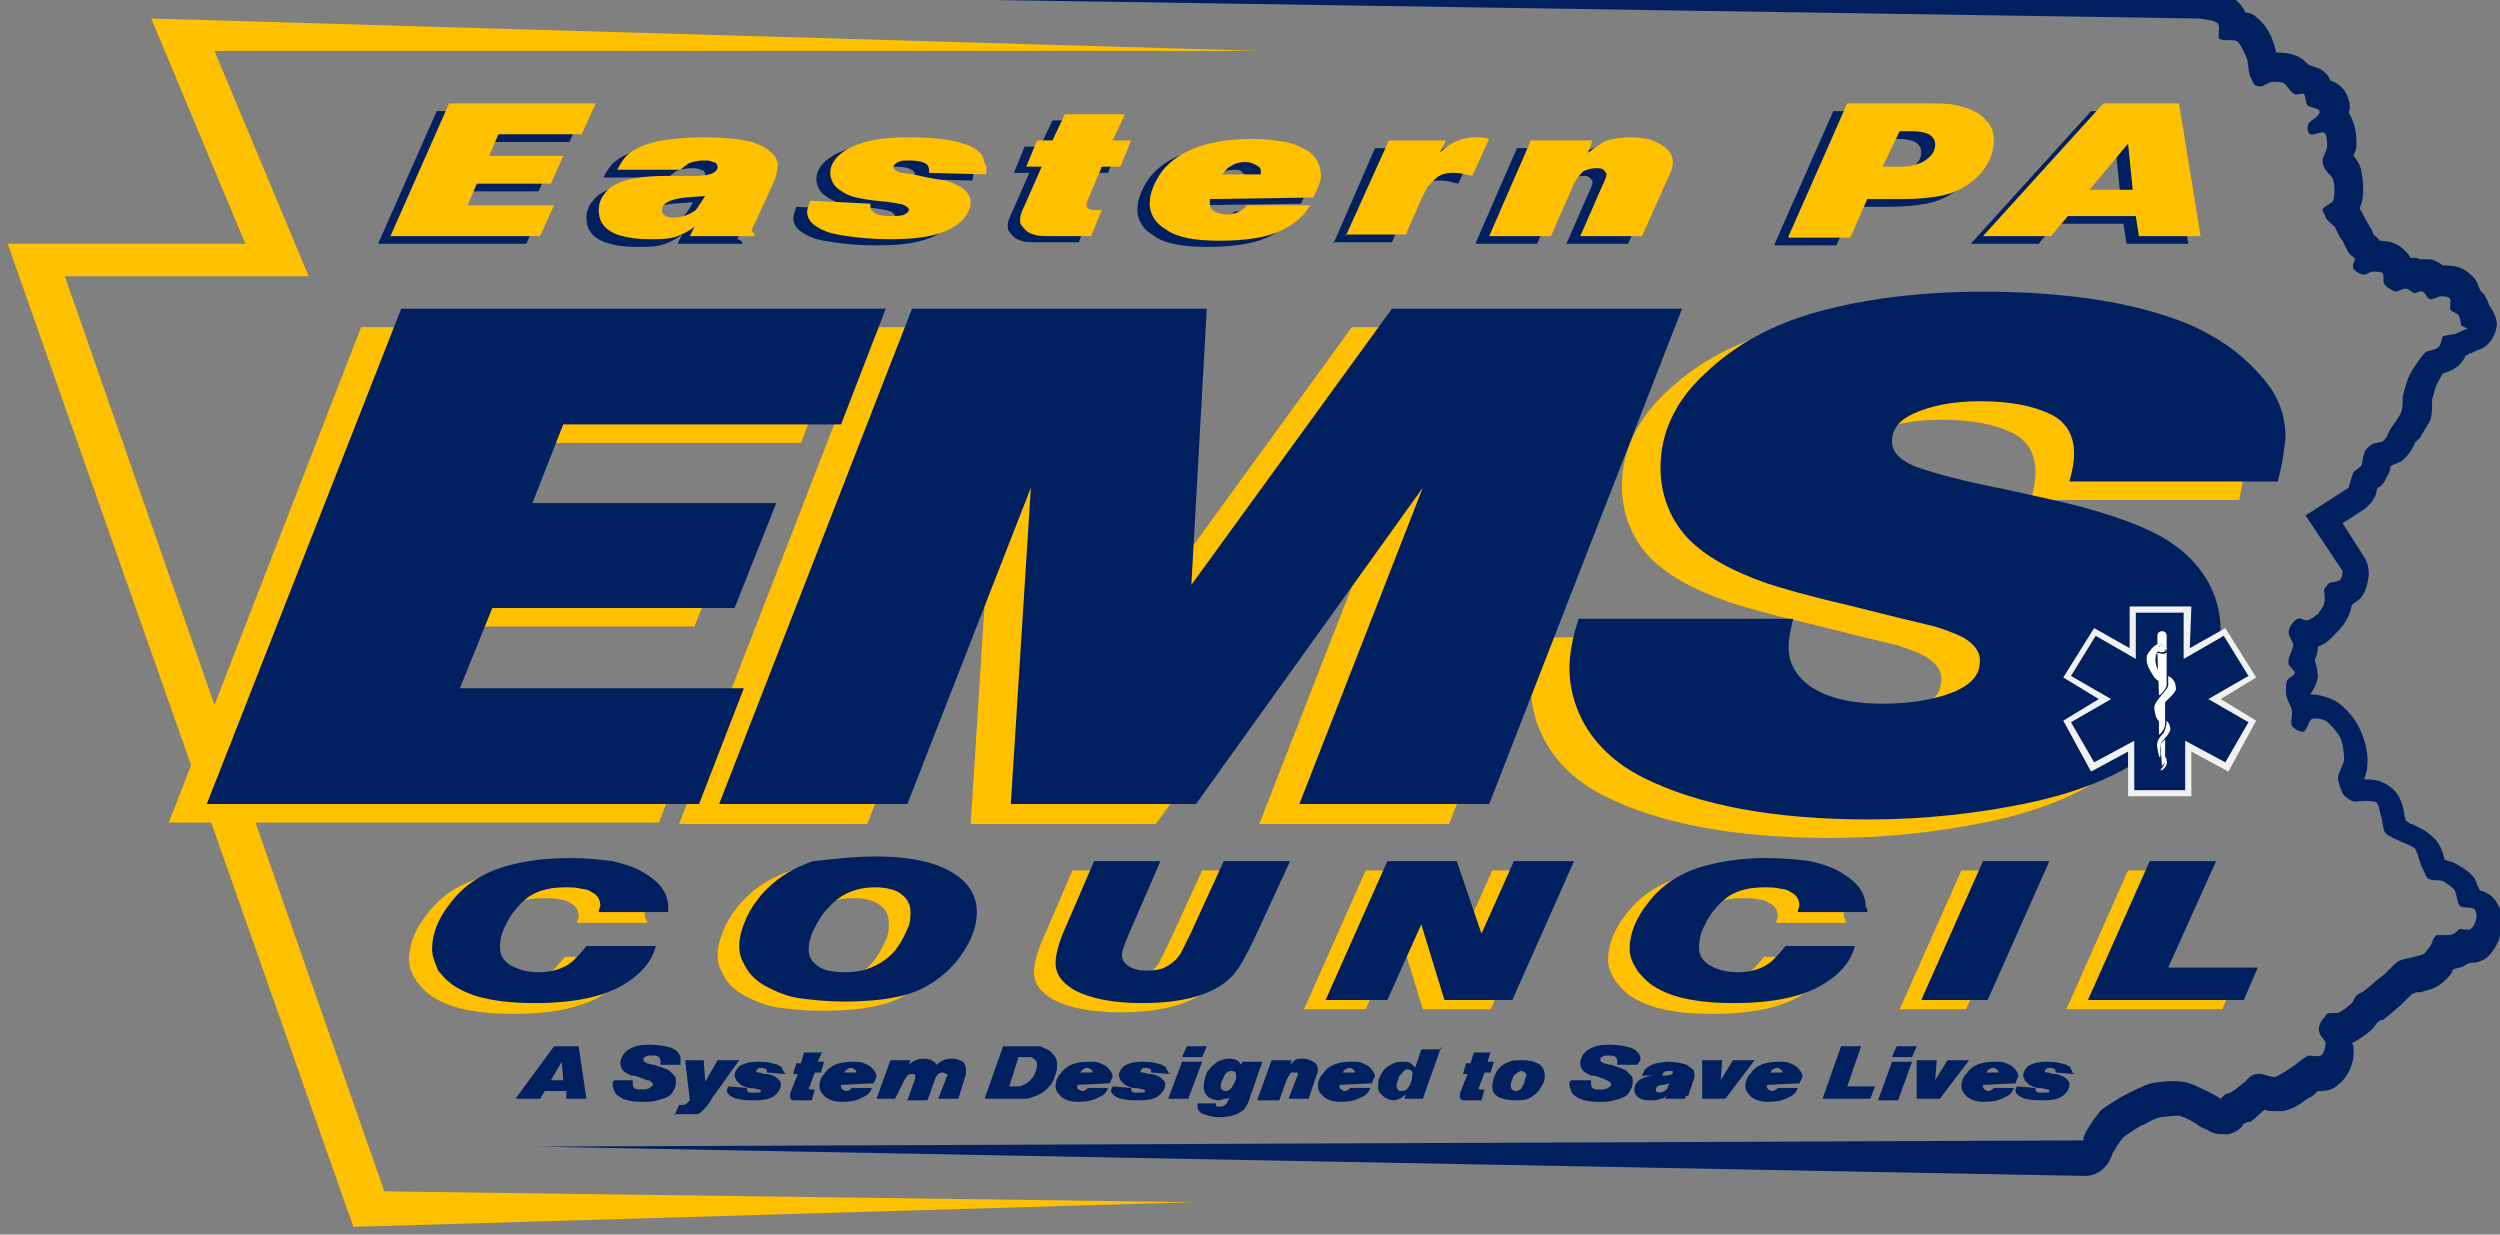 <?xml version="1.0" encoding="utf-8"?>
<!-- Generator: Adobe Illustrator 22.0.1, SVG Export Plug-In . SVG Version: 6.00 Build 0)  -->
<svg version="1.1" id="Layer_1" xmlns="http://www.w3.org/2000/svg" xmlns:xlink="http://www.w3.org/1999/xlink" x="0px" y="0px"
	 viewBox="0 0 162 80" style="enable-background:new 0 0 162 80;" xml:space="preserve">
<rect x="0" y="0" width="162" height="80" fill="#808080" stroke="none"/>
<style type="text/css">
	.st0{fill:#FFC000;}
	.st1{fill:#002060;}
	.st2{fill-rule:evenodd;clip-rule:evenodd;fill:#F1F1F2;}
	.st3{fill-rule:evenodd;clip-rule:evenodd;fill:#002060;}
	.st4{fill-rule:evenodd;clip-rule:evenodd;fill:#FFFFFF;}
</style>
<polygon class="st0" points="22.9,79.5 0.5,15.8 15.9,15.8 9.8,1.2 81.6,3.3 13.9,3.3 20,17.9 4.2,17.9 24.9,77.2 77.3,77.9 "/>
<path class="st1" d="M38.4-0.4l104.1,1.6c0,0,1,0.1,1.2,0.3c0.2,0.2,0,0.8,0.1,1c0.2,0.2,1,0,1.2,0.2c0.2,0.2,0.5,0.8,0.6,1.1
	c0.1,0.3,0.1,0.9,0.2,1.1c0.1,0.2,0.2,0.5,0.3,0.6c0.1,0.1,0.3,0.1,0.4,0.1c0.2,0,0.5-0.3,0.8-0.3c0.2,0,0.6,0,0.7,0.1
	c0.2,0.1,0.4,0.6,0.7,0.7c0.1,0.1,0.5-0.1,0.6,0c0.1,0.1,0.1,0.5,0.2,0.7c0.2,0.2,0.8,0.2,0.8,0.4c0.1,0.3-0.6,0.6-0.7,0.8
	c-0.1,0.2-0.1,0.6,0.1,0.7c0.2,0.1,0.7-0.2,0.9-0.1c0.2,0.1,0.2,0.7,0.2,0.9c0,0.2-0.3,0.7-0.3,0.9c0,0.2,0.1,0.5,0.2,0.6
	c0.1,0.2,0.5,0.5,0.5,0.7c0.1,0.3,0.1,1,0,1.3c-0.1,0.2-0.7,0.4-0.7,0.6c0,0.1,0.2,0.4,0.2,0.5c0.1,0.2,0.5,0.5,0.6,0.6
	c0.1,0.2,0.3,0.7,0.5,0.9c0.1,0.2,0.3,0.7,0.5,0.9c0.1,0.1,0.3,0.2,0.3,0.3c0,0.1-0.2,0.4-0.1,0.6c0.1,0.2,0.5,0.4,0.7,0.4
	c0.1,0,0.4-0.2,0.6-0.2c0.1,0,0.5,0,0.6,0.1c0.1,0.1,0,0.6,0.1,0.7c0.1,0.2,0.5,0.4,0.7,0.5c0.2,0,0.5-0.2,0.7-0.2
	c0.1,0,0.4,0.2,0.5,0.3c0.2,0,0.5-0.2,0.6-0.1c0.2,0.1,0.3,0.5,0.5,0.5c0.1,0,0.4-0.1,0.6-0.2c0.1,0,0.5,0,0.6,0.1
	c0.2,0.1,0,0.6,0.1,0.8c0.1,0.1,0.4,0.2,0.5,0.3c0.1,0.1,0.2,0.7,0.2,0.7l0.4,0.2c-0.3,0.1-0.5,0.2-0.7,0.3
	c-0.2,0.1-0.7,0.1-0.9,0.2c-0.1,0.1-0.1,0.6-0.3,0.7c-0.2,0.2-0.6,0.2-0.8,0.3c-0.3,0.3-0.8,1-1,1.4c-0.2,0.3-0.4,1.1-0.5,1.5
	c0,0.2,0,0.8-0.1,1c-0.1,0.3-0.5,0.8-0.7,1.1c-0.1,0.2-0.3,0.7-0.5,0.8c-0.2,0.1-0.6,0.1-0.7,0.2c-0.2,0.1-0.5,0.4-0.5,0.6
	c-0.1,0.2-0.1,0.6-0.2,0.8c-0.1,0.1-0.4,0.3-0.5,0.4c-0.1,0.2-0.3,1-0.3,1l-2.8,1.8l2.4,3.6c0,0,0,0.5-0.2,0.6
	c-0.1,0.1-0.5,0.1-0.7,0.2c-0.1,0.1-0.2,0.3-0.3,0.4c0,0.2,0.1,0.7,0,0.9c0,0.2-0.3,0.5-0.4,0.7c-0.2,0.1-0.5,0.4-0.7,0.4
	c-0.2,0-0.5-0.2-0.6-0.1c-0.3,0.1-0.6,0.6-0.6,0.9c0,0.2,0.3,0.6,0.3,0.8c0,0.3-0.4,0.9-0.3,1.2c0,0.2,0.4,0.4,0.4,0.6
	c0,0.2-0.4,0.3-0.5,0.5c-0.1,0.3-0.1,0.9,0,1.1c0,0.2,0.3,0.6,0.3,0.8c0.1,0.2-0.1,0.8,0,1c0.1,0.2,0.6,0.5,0.8,0.4
	c0.2-0.1,0.3-0.7,0.5-0.8c0.2-0.1,0.7,0,0.9,0.1c0.3,0.2,0.7,0.7,0.9,1c0.2,0.3,0.3,1.1,0.3,1.5c0,0.3-0.4,0.9-0.4,1.2
	c0,0.3,0.2,0.8,0.3,1c0.1,0.2,0.4,0.4,0.6,0.5c0.2,0.1,0.6,0,0.8,0c0.2,0,0.6,0,0.8,0.1c0.2,0.2,0.2,0.7,0.3,0.9
	c0.1,0.3,0.1,0.9,0.3,1.1c0.2,0.2,0.7,0.4,0.9,0.5c0.2,0.1,0.8,0.3,1,0.5c0.2,0.3,0.3,1,0.5,1.3c0.1,0.2,0.2,0.5,0.3,0.6
	c0.2,0.2,0.8,0.1,1,0.2c0.2,0.1,0.6,0.4,0.7,0.5c0.2,0.2,0.2,0.9,0.4,1.1c0.2,0.2,0.9,0,1,0.3c0.2,0.3,0,1-0.3,1.2
	c-0.1,0.1-0.6,0-0.7,0c-0.1,0-0.3,0.3-0.4,0.3c-0.1,0.1-0.5,0.1-0.6,0.1c-0.1,0-0.4,0-0.5,0c-0.2,0.1-0.3,0.5-0.4,0.7
	c-0.1,0.1-0.3,0.4-0.4,0.5c-0.2,0.1-0.7,0.2-1,0.3c-0.2,0-0.5,0.1-0.7,0.2c-0.3,0.2-0.8,0.8-1.1,1c-0.3,0.2-0.8,0.7-1.1,0.9
	c-0.1,0.1-0.4,0.2-0.5,0.3c-0.1,0.1-0.2,0.4-0.3,0.5c-0.2,0.2-0.6,0.5-0.8,0.6c-0.2,0.1-0.7,0-0.8,0.1c-0.1,0.1-0.3,0.4-0.4,0.5
	c-0.1,0.2-0.2,0.5-0.1,0.7c0,0.2,0.4,0.5,0.4,0.7c0,0.2-0.1,0.7-0.3,0.8c-0.2,0.1-0.6,0-0.8,0c-0.3,0.1-0.7,0.5-1,0.7
	c-0.3,0.2-0.9,0.6-1.2,0.7c-0.3,0-0.9-0.3-1.2-0.2c-0.2,0-0.6,0.3-0.7,0.5c-0.2,0.1-0.6,0.5-0.8,0.6c-0.1,0.1-0.4,0.2-0.5,0.2
	c-0.1,0.1-0.2,0.2-0.3,0.3c-0.3-0.2-0.7-0.4-0.9-0.5c-0.4-0.2-1.2-0.6-1.6-0.6c-0.5-0.1-1.5,0-2,0.1c-0.4,0.1-1.2,0.5-1.6,0.7
	c-0.4,0.2-1.2,0.7-1.6,1c-0.3,0.3-0.8,1-1,1.4c-0.1,0.2-0.2,0.4-0.2,0.6L34.8,74.3l100.3,1.9c0,0,0,0,0,0l0,0c0.8,0,1.4-0.5,1.7-1.2
	c0.1-0.2,0.1-0.4,0.2-0.4c0.1-0.3,0.5-0.8,0.6-0.9c0.1-0.1,0.7-0.5,1.2-0.8c0,0,0,0,0.1,0c0.3-0.2,0.9-0.5,1.1-0.5
	c0.2,0,0.6-0.1,1-0.1c0.2,0,0.2,0,0.2,0c0.1,0,0.6,0.2,1.1,0.5c0.1,0.1,0.4,0.3,0.7,0.4c0.3,0.2,0.6,0.3,1,0.3c0.1,0,0.2,0,0.4,0
	c0.4-0.1,0.8-0.3,1-0.7c0.1,0,0.2-0.1,0.3-0.1c0,0,0,0,0.1,0c0.2-0.1,0.4-0.3,0.6-0.5c0.1-0.1,0.2-0.1,0.2-0.2c0,0,0.1,0,0.1-0.1
	c0.2,0.1,0.5,0.1,0.8,0.1c0.1,0,0.2,0,0.3,0c0,0,0,0,0.1,0c0.6-0.1,1.1-0.4,1.6-0.8c0.1,0,0.1-0.1,0.2-0.1c0.2-0.1,0.3-0.2,0.5-0.4
	c0,0,0,0,0,0c0,0,0.1,0,0.1,0c0.5,0,0.9-0.1,1.2-0.4c0.8-0.6,1.1-1.7,1-2.3c0,0,0,0,0-0.1c0-0.1,0-0.2-0.1-0.3
	c0.4-0.2,1-0.6,1.3-0.9c0.2-0.2,0.3-0.4,0.4-0.5c0.1,0,0.1-0.1,0.2-0.1c0,0,0,0,0.1,0c0.4-0.3,1.1-0.9,1.2-1
	c0.1-0.1,0.3-0.3,0.4-0.4c0.1-0.1,0.2-0.2,0.3-0.3c0,0,0,0,0,0c0.1,0,0.2-0.1,0.3-0.1c0,0,0.1,0,0.2,0c0.4-0.1,0.9-0.2,1.3-0.5
	c0.3-0.2,0.6-0.5,0.8-0.8l0-0.1c0,0,0.1-0.1,0.1-0.1c0,0,0,0,0,0c0.3-0.1,0.6-0.1,0.8-0.3c0.1,0,0.2-0.1,0.2-0.1
	c0.6,0,1-0.2,1.2-0.4c0,0,0,0,0,0c0.8-0.7,1.3-2.4,0.6-3.5c-0.3-0.5-0.7-0.7-1.1-0.8c-0.1-0.2-0.2-0.4-0.3-0.7c0,0,0,0,0,0
	c-0.3-0.5-1-0.9-1.4-1.1c-0.2-0.1-0.4-0.1-0.6-0.2c0,0,0,0,0,0c-0.1-0.5-0.3-1.1-0.8-1.5c-0.4-0.4-0.9-0.6-1.3-0.8
	c-0.1,0-0.1,0-0.2-0.1c-0.1,0-0.1-0.1-0.2-0.1c0-0.1-0.1-0.3-0.1-0.4c0,0,0-0.1,0-0.1c-0.1-0.4-0.2-1.2-0.9-1.7
	c-0.6-0.5-1.3-0.5-1.6-0.5l-0.1,0c0.1-0.3,0.2-0.6,0.2-0.9c0.1-0.8-0.2-1.8-0.5-2.4c-0.2-0.5-0.9-1.4-1.6-1.8c0,0,0,0,0,0
	c-0.4-0.2-1-0.4-1.5-0.4c0,0-0.1,0-0.1,0c0.2-0.3,0.4-0.6,0.5-1.1l0,0c0-0.4-0.1-0.8-0.2-1.1c0.1-0.3,0.2-0.5,0.2-0.9
	c0.6-0.2,1-0.7,1.1-0.8c0,0,0,0,0.1-0.1c0.2-0.2,0.7-0.7,0.9-1.4c0,0,0,0,0,0c0,0,0,0,0,0c0-0.1,0.1-0.3,0.1-0.4
	c0.1-0.1,0.3-0.2,0.4-0.3c0.3-0.2,0.6-0.7,0.7-1.7c0-0.4-0.1-0.8-0.3-1.1l-1.4-2.2l1.4-0.9c0.4-0.3,0.7-0.7,0.8-1.1
	c0-0.1,0-0.2,0.1-0.3c0.2-0.1,0.4-0.3,0.5-0.6l0,0c0.2-0.3,0.3-0.5,0.3-0.8c0.2-0.1,0.5-0.2,0.7-0.3c0,0,0,0,0,0
	c0.5-0.4,0.7-0.8,0.9-1.2c0,0,0-0.1,0.1-0.1c0,0,0,0,0,0c0-0.1,0.1-0.1,0.2-0.2c0.2-0.4,0.5-0.8,0.7-1.2c0.1-0.4,0.1-0.8,0.1-1.1
	c0-0.1,0-0.1,0-0.2c0.1-0.3,0.2-0.8,0.3-1c0.1-0.2,0.3-0.5,0.4-0.7c0.3-0.1,0.7-0.2,1.1-0.6c0.2-0.2,0.3-0.4,0.4-0.6
	c0.1,0,0.1,0,0.2-0.1l0,0l0.1,0c0.2-0.1,0.4-0.2,0.7-0.3c0.6-0.3,0.9-0.9,1-1.5c0-0.5-0.2-0.9-0.5-1.3c-0.1-0.4-0.3-0.6-0.3-0.7
	c-0.1-0.1-0.2-0.2-0.3-0.3c-0.1-0.3-0.2-0.7-0.6-1c-0.4-0.4-0.9-0.6-1.6-0.6c-0.1,0-0.1,0-0.2,0c-0.1-0.1-0.3-0.2-0.5-0.3
	c-0.2-0.1-0.4-0.1-0.6-0.1c-0.1,0-0.3,0-0.4,0c-0.1-0.1-0.3-0.1-0.5-0.1c0,0-0.1,0-0.1,0c-0.1-0.2-0.2-0.3-0.4-0.5
	c-0.5-0.5-1.1-0.6-1.6-0.6c-0.1-0.2-0.3-0.3-0.4-0.4c0-0.1-0.1-0.2-0.1-0.3c-0.1-0.1-0.1-0.2-0.2-0.3c0-0.1-0.1-0.1-0.1-0.2
	c-0.2-0.3-0.3-0.6-0.5-0.9c0,0,0,0,0,0c0.4-0.8,0.2-2,0.1-2.5c-0.1-0.4-0.3-0.7-0.5-0.9c0.1-0.2,0.2-0.5,0.2-0.7c0,0,0,0,0-0.1
	c0-0.9-0.2-1.5-0.5-2c0.1-0.3,0.1-0.5,0-0.8c-0.2-0.8-0.7-1.1-1.2-1.3c-0.1-0.3-0.3-0.5-0.6-0.7c0,0,0,0,0,0
	c-0.2-0.1-0.5-0.2-0.8-0.3c-0.2-0.2-0.3-0.3-0.6-0.5c-0.6-0.3-1.3-0.3-1.5-0.3c0-0.1-0.1-0.3-0.1-0.4c-0.3-1-0.7-1.5-1.2-1.9
	c0,0,0,0,0,0c-0.2-0.2-0.5-0.3-0.7-0.3c-0.1-0.2-0.2-0.4-0.4-0.6c0,0,0,0,0,0c-0.2-0.2-0.7-0.7-2.3-0.9"/>
<g>
	<g>
		<path class="st1" d="M24.5,15.8l3.8-8.6h9.5l-0.9,2h-5.4l-0.6,1.4h4.8l-0.8,1.8h-4.8l-0.6,1.4H35l-0.9,2H24.5z"/>
		<path class="st1" d="M48.1,15.8h-4.2l0.3-0.6c-0.4,0.3-0.8,0.5-1.1,0.6c-0.5,0.2-1.1,0.2-1.8,0.2c-0.8,0-1.5-0.1-2.1-0.3
			c-0.8-0.3-1.2-0.8-1.2-1.6c0-0.5,0.2-0.9,0.6-1.3c0.6-0.6,1.9-0.9,3.7-0.9h1.9c1,0,1.5-0.2,1.5-0.6c0-0.1-0.1-0.3-0.3-0.3
			c-0.2-0.1-0.3-0.1-0.6-0.1c-0.4,0-0.8,0.1-1,0.2c-0.1,0.1-0.3,0.2-0.5,0.4h-4.2c0.2-0.4,0.4-0.7,0.6-0.9c0.5-0.5,1.3-0.8,2.3-1
			c0.7-0.1,1.5-0.2,2.5-0.2c1.6,0,2.8,0.1,3.6,0.4c0.5,0.2,0.8,0.4,1.1,0.7c0.2,0.2,0.3,0.5,0.3,0.7c0,0.3-0.1,0.8-0.4,1.4l-1,2.2
			c-0.2,0.4-0.3,0.6-0.3,0.7C48.1,15.6,48.1,15.7,48.1,15.8z M44.9,13.1l-1.3,0.1c-1,0.1-1.5,0.4-1.5,0.8c0,0.1,0,0.2,0.1,0.3
			c0.1,0.1,0.3,0.2,0.6,0.2c0.6,0,1.1-0.2,1.5-0.5C44.5,13.8,44.7,13.5,44.9,13.1z"/>
		<path class="st1" d="M63,11.7l-3.7-0.1c0-0.1,0-0.1,0-0.2c0-0.4-0.4-0.6-1.3-0.6c-0.3,0-0.5,0-0.7,0.1c-0.2,0.1-0.3,0.2-0.3,0.3
			c0,0.2,0.2,0.3,0.5,0.4c0.2,0,0.8,0.1,1.7,0.3c0.6,0.1,1,0.2,1.2,0.2c0.6,0.2,1,0.4,1.3,0.7c0.2,0.2,0.3,0.5,0.3,0.7
			c0,0.5-0.3,1-0.8,1.4c-0.9,0.7-2.3,1-4.3,1c-1.3,0-2.4-0.1-3.5-0.3c-0.6-0.1-1.1-0.3-1.5-0.6c-0.3-0.2-0.5-0.5-0.5-0.9
			c0-0.1,0.1-0.4,0.2-0.7l3.9,0.2c0,0.1,0,0.2,0,0.2c0,0.2,0.2,0.4,0.5,0.5c0.3,0.1,0.6,0.1,0.9,0.1c0.3,0,0.6,0,0.8-0.1
			c0.2-0.1,0.3-0.2,0.3-0.3c0-0.1-0.1-0.2-0.3-0.3c-0.2-0.1-0.8-0.2-1.9-0.3c-0.8-0.1-1.4-0.2-1.8-0.4c-0.4-0.2-0.7-0.4-0.9-0.7
			c-0.1-0.2-0.2-0.4-0.2-0.7c0-0.5,0.3-1,0.9-1.4c0.9-0.6,2.2-0.9,4-0.9c1.6,0,2.8,0.1,3.7,0.4c0.4,0.1,0.8,0.3,1.1,0.6
			c0.2,0.2,0.3,0.5,0.3,0.7C63.1,11.2,63.1,11.4,63,11.7z"/>
		<path class="st1" d="M72.1,7.8l-0.8,1.7h1.2l-0.7,1.7h-1.2l-0.8,1.9c-0.2,0.4-0.2,0.6-0.2,0.6c0,0.2,0.2,0.3,0.5,0.3
			c0.1,0,0.1,0,0.2,0c0.1,0,0.2,0,0.3,0l-0.7,1.7h-2.5c-0.6,0-1,0-1.2-0.1c-0.4-0.1-0.6-0.3-0.8-0.6c-0.1-0.1-0.1-0.2-0.1-0.4
			c0-0.2,0.1-0.5,0.3-0.9l1.1-2.5h-1l0.7-1.7h1l0.8-1.7H72.1z"/>
		<path class="st1" d="M84.3,13.2l-6.7,0.1c0,0.1,0,0.2,0,0.3c0,0.2,0.1,0.4,0.3,0.5c0.2,0.1,0.5,0.2,0.8,0.2c0.5,0,1-0.2,1.3-0.6
			h4.1c-0.4,0.7-1,1.2-1.8,1.6c-1,0.5-2.4,0.7-4.1,0.7c-1.5,0-2.7-0.2-3.4-0.7c-0.7-0.4-1.1-1-1.1-1.7c0-0.7,0.3-1.4,0.8-2.1
			c1.1-1.4,3.1-2.1,5.9-2.1c0.8,0,1.5,0.1,2.1,0.2c0.6,0.1,1.1,0.4,1.5,0.6c0.5,0.4,0.8,0.9,0.8,1.6C84.7,12.1,84.6,12.6,84.3,13.2z
			 M80.8,11.8c0-0.1,0-0.2,0-0.2c0-0.2-0.1-0.3-0.3-0.4C80.4,11,80.2,11,80,11c-0.4,0-0.7,0.1-1,0.3c-0.2,0.1-0.3,0.3-0.5,0.5H80.8z
			"/>
		<path class="st1" d="M86.4,15.8l2.7-6.2h3.7l-0.4,0.8c0.7-0.7,1.5-1,2.2-1c0.3,0,0.7,0,1,0.1l-1.1,2.4c-0.4-0.1-0.8-0.2-1.2-0.2
			c-0.5,0-0.9,0.1-1.2,0.4c-0.2,0.2-0.4,0.4-0.5,0.5c-0.1,0.2-0.2,0.4-0.4,0.8l-1,2.3H86.4z"/>
		<path class="st1" d="M95.6,15.8l2.7-6.2h4l-0.3,0.8c0.4-0.3,0.7-0.5,1-0.7c0.5-0.2,1.1-0.3,1.8-0.3c0.7,0,1.3,0.1,1.8,0.4
			c0.6,0.3,0.9,0.7,0.9,1.2c0,0.3-0.1,0.6-0.3,1l-1.7,3.8h-4l1.4-3.2c0.2-0.4,0.3-0.7,0.3-0.8c0-0.1-0.1-0.2-0.2-0.3
			c-0.1-0.1-0.3-0.1-0.5-0.1c-0.3,0-0.6,0.1-0.8,0.2c-0.2,0.2-0.4,0.4-0.6,0.8l-1.5,3.4H95.6z"/>
		<path class="st1" d="M115,15.8l3.8-8.6h4.9c1,0,1.6,0,2.1,0.1c0.9,0.2,1.6,0.5,2,1c0.4,0.4,0.5,0.8,0.5,1.3c0,0.8-0.3,1.5-0.9,2.2
			c-0.7,0.7-1.5,1.2-2.6,1.4c-0.6,0.1-1.3,0.2-2.4,0.2h-2.3l-1.1,2.5H115z M121.1,11.3h0.9c0.5,0,0.8,0,1.1-0.1
			c0.5-0.1,0.8-0.3,1.1-0.6c0.2-0.2,0.3-0.5,0.3-0.7c0-0.3-0.1-0.5-0.4-0.7c-0.2-0.1-0.6-0.2-1.1-0.2h-0.8L121.1,11.3z"/>
		<path class="st1" d="M127.7,15.8l7.8-8.6h4.9l1.4,8.6h-4l-0.2-1.3h-4.4l-1.1,1.3H127.7z M137.4,12.7l-0.3-3l-2.5,3H137.4z"/>
	</g>
</g>
<g>
	<g>
		<path class="st0" d="M25.3,15.3l3.8-8.6h9.5l-0.9,2h-5.4l-0.6,1.4h4.8l-0.8,1.8h-4.8l-0.6,1.4h5.6l-0.9,2H25.3z"/>
		<path class="st0" d="M48.9,15.3h-4.2l0.3-0.6c-0.4,0.3-0.8,0.5-1.1,0.6c-0.5,0.2-1.1,0.2-1.8,0.2c-0.8,0-1.5-0.1-2.1-0.3
			c-0.8-0.3-1.2-0.8-1.2-1.6c0-0.5,0.2-0.9,0.6-1.3c0.6-0.6,1.9-0.9,3.7-0.9H45c1,0,1.5-0.2,1.5-0.6c0-0.1-0.1-0.3-0.3-0.3
			c-0.2-0.1-0.3-0.1-0.6-0.1c-0.4,0-0.8,0.1-1,0.2c-0.1,0.1-0.3,0.2-0.5,0.4H40c0.2-0.4,0.4-0.7,0.6-0.9c0.5-0.5,1.3-0.8,2.3-1
			c0.7-0.1,1.5-0.2,2.5-0.2c1.6,0,2.8,0.1,3.6,0.4c0.5,0.2,0.8,0.4,1.1,0.7c0.2,0.2,0.3,0.5,0.3,0.7c0,0.3-0.1,0.8-0.4,1.4l-1,2.2
			c-0.2,0.4-0.3,0.6-0.3,0.7C48.9,15.1,48.9,15.2,48.9,15.3z M45.7,12.7l-1.3,0.1c-1,0.1-1.5,0.4-1.5,0.8c0,0.1,0,0.2,0.1,0.3
			c0.1,0.1,0.3,0.2,0.6,0.2c0.6,0,1.1-0.2,1.5-0.5C45.3,13.3,45.5,13,45.7,12.7z"/>
		<path class="st0" d="M63.9,11.3l-3.7-0.1c0-0.1,0-0.1,0-0.2c0-0.4-0.4-0.6-1.3-0.6c-0.3,0-0.5,0-0.7,0.1c-0.2,0.1-0.3,0.2-0.3,0.3
			c0,0.2,0.2,0.3,0.5,0.4c0.2,0,0.8,0.1,1.7,0.3c0.6,0.1,1,0.2,1.2,0.2c0.6,0.2,1,0.4,1.3,0.7c0.2,0.2,0.3,0.5,0.3,0.7
			c0,0.5-0.3,1-0.8,1.4c-0.9,0.7-2.3,1-4.3,1c-1.3,0-2.4-0.1-3.5-0.3c-0.6-0.1-1.1-0.3-1.5-0.6c-0.3-0.2-0.5-0.5-0.5-0.9
			c0-0.1,0.1-0.4,0.2-0.7l3.9,0.2c0,0.1,0,0.2,0,0.2c0,0.2,0.2,0.4,0.5,0.5c0.3,0.1,0.6,0.1,0.9,0.1c0.3,0,0.6,0,0.8-0.1
			c0.2-0.1,0.3-0.2,0.3-0.3c0-0.1-0.1-0.2-0.3-0.3c-0.2-0.1-0.8-0.2-1.9-0.3c-0.8-0.1-1.4-0.2-1.8-0.4c-0.4-0.2-0.7-0.4-0.9-0.7
			c-0.1-0.2-0.2-0.4-0.2-0.7c0-0.5,0.3-1,0.9-1.4c0.9-0.6,2.2-0.9,4-0.9c1.6,0,2.8,0.1,3.7,0.4c0.4,0.1,0.8,0.3,1.1,0.6
			c0.2,0.2,0.3,0.5,0.3,0.7C64,10.8,63.9,11,63.9,11.3z"/>
		<path class="st0" d="M72.9,7.4l-0.8,1.7h1.2l-0.7,1.7h-1.2l-0.8,1.9c-0.2,0.4-0.2,0.6-0.2,0.6c0,0.2,0.2,0.3,0.5,0.3
			c0.1,0,0.1,0,0.2,0c0.1,0,0.2,0,0.3,0l-0.7,1.7h-2.5c-0.6,0-1,0-1.2-0.1c-0.4-0.1-0.6-0.3-0.8-0.6c-0.1-0.1-0.1-0.2-0.1-0.4
			c0-0.2,0.1-0.5,0.3-0.9l1.1-2.5h-1l0.7-1.7h1L69,7.4H72.9z"/>
		<path class="st0" d="M85.1,12.8l-6.7,0.1c0,0.1,0,0.2,0,0.3c0,0.2,0.1,0.4,0.3,0.5c0.2,0.1,0.5,0.2,0.8,0.2c0.5,0,1-0.2,1.3-0.6
			h4.1c-0.4,0.7-1,1.2-1.8,1.6c-1,0.5-2.4,0.7-4.1,0.7c-1.5,0-2.7-0.2-3.4-0.7c-0.7-0.4-1.1-1-1.1-1.7c0-0.7,0.3-1.4,0.8-2.1
			c1.1-1.4,3.1-2.1,5.9-2.1c0.8,0,1.5,0.1,2.1,0.2c0.6,0.1,1.1,0.4,1.5,0.6c0.5,0.4,0.8,0.9,0.8,1.6C85.6,11.7,85.4,12.2,85.1,12.8z
			 M81.7,11.3c0-0.1,0-0.2,0-0.2c0-0.2-0.1-0.3-0.3-0.4c-0.2-0.1-0.4-0.2-0.7-0.2c-0.4,0-0.7,0.1-1,0.3c-0.2,0.1-0.3,0.3-0.5,0.5
			H81.7z"/>
		<path class="st0" d="M87.2,15.3L90,9.1h3.7l-0.4,0.8c0.7-0.7,1.5-1,2.2-1c0.3,0,0.7,0,1,0.1l-1.1,2.4c-0.4-0.1-0.8-0.2-1.2-0.2
			c-0.5,0-0.9,0.1-1.2,0.4c-0.2,0.2-0.4,0.4-0.5,0.5c-0.1,0.2-0.2,0.4-0.4,0.8l-1,2.3H87.2z"/>
		<path class="st0" d="M96.5,15.3l2.7-6.2h4l-0.3,0.8c0.4-0.3,0.7-0.5,1-0.7c0.5-0.2,1.1-0.3,1.8-0.3c0.7,0,1.3,0.1,1.8,0.4
			c0.6,0.3,0.9,0.7,0.9,1.2c0,0.3-0.1,0.6-0.3,1l-1.7,3.8h-4l1.4-3.2c0.2-0.4,0.3-0.7,0.3-0.8c0-0.1-0.1-0.2-0.2-0.3
			c-0.1-0.1-0.3-0.1-0.5-0.1c-0.3,0-0.6,0.1-0.8,0.2c-0.2,0.2-0.4,0.4-0.6,0.8l-1.5,3.4H96.5z"/>
		<path class="st0" d="M115.9,15.3l3.8-8.6h4.9c1,0,1.6,0,2.1,0.1c0.9,0.2,1.6,0.5,2,1c0.4,0.4,0.5,0.8,0.5,1.3
			c0,0.8-0.3,1.5-0.9,2.2c-0.7,0.7-1.5,1.2-2.6,1.4c-0.6,0.1-1.3,0.2-2.4,0.2h-2.3l-1.1,2.5H115.9z M122,10.8h0.9
			c0.5,0,0.8,0,1.1-0.1c0.5-0.1,0.8-0.3,1.1-0.6c0.2-0.2,0.3-0.5,0.3-0.7c0-0.3-0.1-0.5-0.4-0.7c-0.2-0.1-0.6-0.2-1.1-0.2h-0.8
			L122,10.8z"/>
		<path class="st0" d="M128.5,15.3l7.8-8.6h4.9l1.4,8.6h-4l-0.2-1.3H134l-1.1,1.3H128.5z M138.2,12.3l-0.3-3l-2.5,3H138.2z"/>
	</g>
</g>
<path class="st0" d="M10.9,53.4l12.5-32.2h31.4l-2.9,7.5H33.9l-2,5.1h15.8l-2.7,6.8H29.3l-2.1,5.2h18.4l-2.9,7.5H10.9z"/>
<path class="st0" d="M44,53.4l12.5-32.2h19.1l-1,17.9l13-17.9h18.9L93.9,53.4H81.6l8-20.5L74.9,53.4h-12l1.3-20.5l-8,20.5H44z"/>
<path class="st0" d="M145.1,32.4h-13.5c0.2-0.7,0.3-1.3,0.3-1.8c0-1.2-0.5-2-1.4-2.5c-1.2-0.6-2.7-0.9-4.7-0.9
	c-1.8,0-3.2,0.3-4.3,0.8c-0.9,0.4-1.4,1-1.4,1.8c0,0.8,0.7,1.4,2,1.8c0.9,0.3,2.7,0.8,5.3,1.3l2.7,0.6c3.2,0.7,5.7,1.5,7.5,2.5
	c1.2,0.7,2.1,1.5,2.8,2.6c0.7,1.1,1,2.3,1,3.5c0,2.7-1.2,5-3.6,7.1c-2.1,1.9-5.2,3.3-9.2,4.1c-3,0.6-6.3,1-10,1
	c-6.1,0-11-0.9-14.6-2.7c-1.8-0.9-3.2-2.2-4-3.8c-0.5-1-0.8-2.1-0.8-3.3c0-0.9,0.2-2,0.6-3.2h13.9c-0.2,0.8-0.3,1.4-0.3,1.8
	c0,1,0.4,1.8,1.3,2.5c1.1,0.8,2.7,1.2,4.8,1.2c1.9,0,3.5-0.3,4.7-0.8c1.1-0.5,1.6-1.1,1.6-2c0-0.6-0.4-1.1-1.1-1.5
	c-0.6-0.3-1.2-0.5-1.8-0.7l-2.5-0.6l-3.2-0.8c-2.6-0.6-4.3-1.1-5.2-1.4c-2.3-0.8-4.1-1.8-5.2-3c-1.1-1.2-1.7-2.8-1.7-4.5
	c0-2.3,1-4.4,3-6.2c1.9-1.8,4.3-3.1,7.2-3.9c2.9-0.8,6.5-1.3,10.7-1.3c5.4,0,9.9,0.7,13.3,2.1c2.1,0.9,3.7,2.1,5,3.7
	c0.9,1.1,1.3,2.3,1.3,3.7C145.5,30.5,145.3,31.3,145.1,32.4z"/>
<g>
	<g>
		<path class="st0" d="M41.9,59.8h-4.5c0-0.2,0.1-0.3,0.1-0.4c0-0.3-0.1-0.6-0.4-0.8c-0.2-0.1-0.4-0.3-0.8-0.3
			c-0.3-0.1-0.7-0.1-1.1-0.1c-1.2,0-2.1,0.3-2.8,1c-0.4,0.4-0.8,0.9-1,1.4c-0.3,0.5-0.4,1-0.4,1.5c0,0.5,0.2,0.8,0.6,1.1
			c0.5,0.3,1.1,0.5,1.9,0.5c0.8,0,1.6-0.2,2.2-0.7c0.3-0.3,0.6-0.6,0.9-1h4.5c-0.2,0.8-0.7,1.5-1.5,2.1c-1.4,1.1-3.5,1.6-6.4,1.6
			c-2.1,0-3.7-0.3-4.8-0.9c-0.6-0.3-1-0.7-1.4-1.2c-0.3-0.5-0.5-0.9-0.5-1.4c0-1,0.4-2,1.2-3c0.9-1.2,2.2-2,3.7-2.4
			c1.1-0.3,2.4-0.5,4-0.5c1.1,0,2,0.1,2.8,0.2c0.8,0.2,1.5,0.4,2.1,0.8c1,0.6,1.5,1.3,1.5,2.2C41.9,59.5,41.9,59.6,41.9,59.8z"/>
		<path class="st0" d="M55.3,56.1c2.4,0,4.2,0.4,5.4,1.3c0.8,0.6,1.2,1.4,1.2,2.3c0,1.1-0.5,2.2-1.4,3.3c-1,1.1-2.2,1.9-3.8,2.2
			c-0.9,0.2-2.1,0.3-3.4,0.3c-1.1,0-2-0.1-2.8-0.2c-0.8-0.1-1.5-0.4-2.1-0.7c-0.6-0.3-1.1-0.7-1.4-1.2c-0.3-0.5-0.5-0.9-0.5-1.5
			c0-0.6,0.2-1.2,0.5-1.9c0.3-0.6,0.7-1.2,1.3-1.8c0.8-0.8,1.8-1.4,3-1.8C52.5,56.3,53.8,56.1,55.3,56.1z M55.3,58.2
			c-1.2,0-2.2,0.4-3,1.3c-0.4,0.4-0.7,0.9-1,1.5c-0.2,0.4-0.3,0.9-0.3,1.2c0,0.5,0.2,0.8,0.6,1.1c0.4,0.3,1,0.4,1.8,0.4
			c1.3,0,2.4-0.5,3.2-1.4c0.3-0.4,0.6-0.9,0.8-1.4c0.2-0.4,0.2-0.8,0.2-1.1c0-0.6-0.3-1-0.8-1.3C56.4,58.3,55.9,58.2,55.3,58.2z"/>
		<path class="st0" d="M77.9,56.4h4.3l-2.3,5.2c-0.5,1-0.9,1.8-1.4,2.3c-1.1,1.1-3.1,1.7-5.9,1.7c-1.9,0-3.3-0.3-4.3-0.8
			C67.4,64.3,67,63.7,67,63c0-0.5,0.2-1.3,0.6-2.2l1.9-4.4h4.3l-2,4.6c-0.3,0.7-0.5,1.2-0.5,1.5c0,0.3,0.2,0.6,0.6,0.8
			c0.2,0.1,0.6,0.2,0.9,0.2c0.7,0,1.2-0.1,1.6-0.4c0.3-0.2,0.5-0.4,0.7-0.7c0.2-0.4,0.4-0.8,0.6-1.2L77.9,56.4z"/>
		<path class="st0" d="M84.5,65.4l4-9h4.5l1.6,4.7l2.1-4.7h3.9l-4,9h-4.4l-1.5-4.9l-2.2,4.9H84.5z"/>
		<path class="st0" d="M119.6,59.8h-4.5c0-0.2,0.1-0.3,0.1-0.4c0-0.3-0.1-0.6-0.4-0.8c-0.2-0.1-0.4-0.3-0.8-0.3
			c-0.3-0.1-0.7-0.1-1.1-0.1c-1.2,0-2.1,0.3-2.8,1c-0.4,0.4-0.8,0.9-1,1.4c-0.3,0.5-0.4,1-0.4,1.5c0,0.5,0.2,0.8,0.6,1.1
			c0.5,0.3,1.1,0.5,1.9,0.5c0.8,0,1.6-0.2,2.2-0.7c0.3-0.3,0.6-0.6,0.9-1h4.5c-0.2,0.8-0.7,1.5-1.5,2.1c-1.4,1.1-3.5,1.6-6.4,1.6
			c-2.1,0-3.7-0.3-4.8-0.9c-0.6-0.3-1-0.7-1.4-1.2c-0.3-0.5-0.5-0.9-0.5-1.4c0-1,0.4-2,1.2-3c0.9-1.2,2.2-2,3.7-2.4
			c1.1-0.3,2.4-0.5,4-0.5c1.1,0,2,0.1,2.8,0.2c0.8,0.2,1.5,0.4,2.1,0.8c1,0.6,1.5,1.3,1.5,2.2C119.6,59.5,119.6,59.6,119.6,59.8z"/>
		<path class="st0" d="M123.1,65.4l4-9h4.3l-4,9H123.1z"/>
		<path class="st0" d="M133.9,65.4l4-9h4.3l-3.1,6.9h5.8l-0.9,2.1H133.9z"/>
	</g>
</g>
<g>
	<g>
		<path class="st1" d="M33.4,71.2l2.5-3.4h1.6l0.5,3.4h-1.3l0-0.5h-1.4l-0.3,0.5H33.4z M36.5,70l-0.1-1.2L35.7,70H36.5z"/>
		<path class="st1" d="M44.1,69h-1.3c0-0.1,0-0.1,0-0.2c0-0.1,0-0.2-0.1-0.3c-0.1-0.1-0.3-0.1-0.5-0.1c-0.2,0-0.3,0-0.4,0.1
			c-0.1,0-0.1,0.1-0.1,0.2c0,0.1,0.1,0.1,0.2,0.2c0.1,0,0.3,0.1,0.5,0.1l0.3,0.1c0.3,0.1,0.6,0.2,0.7,0.3c0.1,0.1,0.2,0.2,0.3,0.3
			c0.1,0.1,0.1,0.2,0.1,0.4c0,0.3-0.1,0.5-0.3,0.8c-0.2,0.2-0.5,0.3-0.9,0.4c-0.3,0.1-0.6,0.1-1,0.1c-0.6,0-1.1-0.1-1.4-0.3
			c-0.2-0.1-0.3-0.2-0.4-0.4c0-0.1-0.1-0.2-0.1-0.4c0-0.1,0-0.2,0.1-0.3H41c0,0.1,0,0.1,0,0.2c0,0.1,0,0.2,0.1,0.3
			c0.1,0.1,0.3,0.1,0.5,0.1c0.2,0,0.3,0,0.5-0.1c0.1-0.1,0.2-0.1,0.2-0.2c0-0.1,0-0.1-0.1-0.2C42.1,70,42,70,41.9,70l-0.2-0.1
			l-0.3-0.1c-0.2-0.1-0.4-0.1-0.5-0.1c-0.2-0.1-0.4-0.2-0.5-0.3c-0.1-0.1-0.2-0.3-0.2-0.5c0-0.2,0.1-0.5,0.3-0.7
			c0.2-0.2,0.4-0.3,0.7-0.4c0.3-0.1,0.6-0.1,1-0.1c0.5,0,1,0.1,1.3,0.2c0.2,0.1,0.4,0.2,0.5,0.4c0.1,0.1,0.1,0.2,0.1,0.4
			C44.1,68.8,44.1,68.9,44.1,69z"/>
		<path class="st1" d="M43.7,72.3l0.3-0.7h0.1c0.2,0,0.3,0,0.4-0.1c0,0,0.1-0.1,0.2-0.2l-0.3-2.6h1.2l0.1,1.4l0.8-1.4h1.4l-1.5,2.1
			c-0.3,0.4-0.4,0.6-0.4,0.6c-0.2,0.3-0.3,0.4-0.4,0.5c-0.2,0.2-0.3,0.3-0.5,0.3c-0.1,0-0.3,0-0.5,0H43.7z"/>
		<path class="st1" d="M50.9,69.6l-1.2-0.1c0,0,0-0.1,0-0.1c0-0.1-0.1-0.2-0.4-0.2c-0.1,0-0.2,0-0.2,0.1c-0.1,0-0.1,0.1-0.1,0.1
			c0,0.1,0.1,0.1,0.2,0.1c0.1,0,0.2,0.1,0.5,0.1c0.2,0,0.3,0.1,0.4,0.1c0.2,0.1,0.3,0.2,0.4,0.3c0.1,0.1,0.1,0.2,0.1,0.3
			c0,0.2-0.1,0.4-0.3,0.6c-0.3,0.3-0.7,0.4-1.4,0.4c-0.4,0-0.8,0-1.1-0.1c-0.2,0-0.3-0.1-0.5-0.2c-0.1-0.1-0.2-0.2-0.2-0.3
			c0-0.1,0-0.1,0.1-0.3l1.2,0.1c0,0,0,0.1,0,0.1c0,0.1,0.1,0.2,0.2,0.2c0.1,0,0.2,0,0.3,0c0.1,0,0.2,0,0.3,0c0.1,0,0.1-0.1,0.1-0.1
			c0,0,0-0.1-0.1-0.1c-0.1,0-0.3-0.1-0.6-0.1c-0.2,0-0.4-0.1-0.6-0.2c-0.1-0.1-0.2-0.2-0.3-0.3c0-0.1-0.1-0.2-0.1-0.3
			c0-0.2,0.1-0.4,0.3-0.6c0.3-0.2,0.7-0.3,1.3-0.3c0.5,0,0.9,0.1,1.2,0.2c0.1,0.1,0.3,0.1,0.3,0.3c0.1,0.1,0.1,0.2,0.1,0.3
			C50.9,69.4,50.9,69.5,50.9,69.6z"/>
		<path class="st1" d="M53.3,68.1L53,68.8h0.4l-0.2,0.7h-0.4l-0.3,0.8c0,0.1-0.1,0.2-0.1,0.2c0,0.1,0.1,0.1,0.2,0.1c0,0,0,0,0.1,0
			c0,0,0.1,0,0.1,0l-0.2,0.7h-0.8c-0.2,0-0.3,0-0.4,0c-0.1,0-0.2-0.1-0.2-0.2c0,0,0-0.1,0-0.1c0-0.1,0-0.2,0.1-0.4l0.4-1h-0.3
			l0.2-0.7h0.3l0.2-0.7H53.3z"/>
		<path class="st1" d="M56.6,70.2l-2.1,0.1c0,0,0,0.1,0,0.1c0,0.1,0,0.1,0.1,0.2c0.1,0,0.1,0.1,0.2,0.1c0.2,0,0.3-0.1,0.4-0.2h1.3
			c-0.1,0.3-0.3,0.5-0.6,0.6c-0.3,0.2-0.8,0.3-1.3,0.3c-0.5,0-0.8-0.1-1.1-0.3c-0.2-0.2-0.4-0.4-0.4-0.7c0-0.3,0.1-0.6,0.3-0.8
			c0.4-0.6,1-0.8,1.9-0.8c0.3,0,0.5,0,0.7,0.1c0.2,0.1,0.3,0.1,0.5,0.3c0.2,0.2,0.3,0.4,0.3,0.6C56.8,69.8,56.7,70,56.6,70.2z
			 M55.5,69.6C55.5,69.6,55.5,69.6,55.5,69.6c0-0.2,0-0.2-0.1-0.3c-0.1,0-0.1-0.1-0.2-0.1c-0.1,0-0.2,0-0.3,0.1
			c-0.1,0-0.1,0.1-0.2,0.2H55.5z"/>
		<path class="st1" d="M56.8,71.2l0.9-2.5h1.3l-0.1,0.3c0.3-0.3,0.6-0.4,1-0.4c0.3,0,0.5,0.1,0.6,0.2c0.1,0,0.1,0.1,0.2,0.2
			c0.3-0.3,0.6-0.4,1-0.4c0.3,0,0.5,0.1,0.7,0.2c0.1,0.1,0.2,0.3,0.2,0.5c0,0.2,0,0.4-0.1,0.6l-0.4,1.3h-1.3l0.5-1.3
			c0-0.1,0.1-0.2,0.1-0.2c0-0.1,0-0.1-0.1-0.1c0,0-0.1-0.1-0.2-0.1c-0.2,0-0.4,0.1-0.5,0.4l-0.5,1.4h-1.3l0.5-1.4c0-0.1,0-0.1,0-0.2
			c0-0.1,0-0.1-0.1-0.1c0,0-0.1,0-0.1,0c-0.1,0-0.2,0-0.3,0.1c-0.1,0.1-0.1,0.2-0.2,0.3L58,71.2H56.8z"/>
		<path class="st1" d="M63.8,71.2l1.2-3.4h1.6c0.3,0,0.5,0,0.6,0s0.3,0,0.4,0.1c0.3,0.1,0.5,0.2,0.7,0.5c0.2,0.2,0.2,0.5,0.2,0.7
			c0,0.3-0.1,0.5-0.2,0.8c-0.1,0.3-0.3,0.5-0.5,0.7c-0.3,0.3-0.8,0.5-1.3,0.6c-0.2,0-0.4,0-0.8,0H63.8z M65.4,70.4h0.3
			c0.3,0,0.5,0,0.6-0.1c0.3-0.1,0.5-0.3,0.7-0.6c0.1-0.2,0.2-0.5,0.2-0.7c0-0.1,0-0.2-0.1-0.3c-0.1-0.1-0.1-0.1-0.3-0.2
			c-0.1,0-0.2,0-0.3,0h-0.2H66L65.4,70.4z"/>
		<path class="st1" d="M71.9,70.2l-2.1,0.1c0,0,0,0.1,0,0.1c0,0.1,0,0.1,0.1,0.2c0.1,0,0.1,0.1,0.2,0.1c0.2,0,0.3-0.1,0.4-0.2h1.3
			c-0.1,0.3-0.3,0.5-0.6,0.6c-0.3,0.2-0.8,0.3-1.3,0.3c-0.5,0-0.8-0.1-1.1-0.3c-0.2-0.2-0.4-0.4-0.4-0.7c0-0.3,0.1-0.6,0.3-0.8
			c0.4-0.6,1-0.8,1.9-0.8c0.3,0,0.5,0,0.7,0.1c0.2,0.1,0.3,0.1,0.5,0.3c0.2,0.2,0.3,0.4,0.3,0.6C72.1,69.8,72,70,71.9,70.2z
			 M70.8,69.6C70.8,69.6,70.8,69.6,70.8,69.6c0-0.2,0-0.2-0.1-0.3c-0.1,0-0.1-0.1-0.2-0.1c-0.1,0-0.2,0-0.3,0.1
			c-0.1,0-0.1,0.1-0.2,0.2H70.8z"/>
		<path class="st1" d="M75.8,69.6l-1.2-0.1c0,0,0-0.1,0-0.1c0-0.1-0.1-0.2-0.4-0.2c-0.1,0-0.2,0-0.2,0.1c-0.1,0-0.1,0.1-0.1,0.1
			c0,0.1,0.1,0.1,0.2,0.1c0.1,0,0.2,0.1,0.5,0.1c0.2,0,0.3,0.1,0.4,0.1c0.2,0.1,0.3,0.2,0.4,0.3c0.1,0.1,0.1,0.2,0.1,0.3
			c0,0.2-0.1,0.4-0.3,0.6c-0.3,0.3-0.7,0.4-1.4,0.4c-0.4,0-0.8,0-1.1-0.1c-0.2,0-0.3-0.1-0.5-0.2c-0.1-0.1-0.2-0.2-0.2-0.3
			c0-0.1,0-0.1,0.1-0.3l1.2,0.1c0,0,0,0.1,0,0.1c0,0.1,0.1,0.2,0.2,0.2c0.1,0,0.2,0,0.3,0c0.1,0,0.2,0,0.3,0c0.1,0,0.1-0.1,0.1-0.1
			c0,0,0-0.1-0.1-0.1c-0.1,0-0.3-0.1-0.6-0.1c-0.2,0-0.4-0.1-0.6-0.2c-0.1-0.1-0.2-0.2-0.3-0.3c0-0.1-0.1-0.2-0.1-0.3
			c0-0.2,0.1-0.4,0.3-0.6c0.3-0.2,0.7-0.3,1.3-0.3c0.5,0,0.9,0.1,1.2,0.2c0.1,0.1,0.3,0.1,0.3,0.3c0.1,0.1,0.1,0.2,0.1,0.3
			C75.8,69.4,75.8,69.5,75.8,69.6z"/>
		<path class="st1" d="M76.6,68.8h1.3L77,71.2h-1.3L76.6,68.8z M78.2,67.8l-0.3,0.7h-1.3l0.3-0.7H78.2z"/>
		<path class="st1" d="M80.5,68.8h1.3l-0.8,2.3c-0.1,0.4-0.3,0.7-0.4,0.8c-0.3,0.3-0.9,0.5-1.6,0.5c-0.4,0-0.7-0.1-1-0.2
			c-0.3-0.1-0.4-0.3-0.4-0.5c0-0.1,0-0.1,0-0.2h1.2c0,0,0,0.1,0,0.1c0,0.1,0,0.1,0.1,0.1c0.1,0,0.1,0,0.2,0c0.2,0,0.3-0.1,0.4-0.2
			c0-0.1,0.1-0.2,0.2-0.4c-0.1,0.1-0.2,0.1-0.3,0.1c-0.1,0-0.3,0.1-0.4,0.1c-0.3,0-0.5-0.1-0.7-0.2c-0.2-0.2-0.3-0.4-0.3-0.7
			c0-0.3,0.1-0.6,0.2-0.9c0.2-0.3,0.4-0.5,0.7-0.7c0.2-0.1,0.5-0.2,0.7-0.2c0.4,0,0.7,0.1,0.8,0.4L80.5,68.8z M79.8,69.4
			c-0.2,0-0.4,0.1-0.5,0.4c-0.1,0.2-0.2,0.4-0.2,0.6c0,0.1,0,0.2,0.1,0.2c0.1,0.1,0.1,0.1,0.2,0.1c0.2,0,0.3-0.1,0.4-0.2
			c0.1-0.2,0.2-0.3,0.3-0.6c0-0.1,0-0.1,0-0.2C80.1,69.5,80,69.4,79.8,69.4z"/>
		<path class="st1" d="M81.5,71.2l0.9-2.5h1.3l-0.1,0.3c0.1-0.1,0.2-0.2,0.3-0.3c0.2-0.1,0.3-0.1,0.6-0.1c0.2,0,0.4,0.1,0.6,0.2
			c0.2,0.1,0.3,0.3,0.3,0.5c0,0.1,0,0.2-0.1,0.4l-0.5,1.5h-1.3l0.5-1.3c0.1-0.2,0.1-0.3,0.1-0.3c0-0.1,0-0.1-0.1-0.1
			c0,0-0.1,0-0.2,0c-0.1,0-0.2,0-0.2,0.1c-0.1,0.1-0.1,0.2-0.2,0.3l-0.5,1.4H81.5z"/>
		<path class="st1" d="M88.9,70.2l-2.1,0.1c0,0,0,0.1,0,0.1c0,0.1,0,0.1,0.1,0.2c0.1,0,0.1,0.1,0.2,0.1c0.2,0,0.3-0.1,0.4-0.2h1.3
			c-0.1,0.3-0.3,0.5-0.6,0.6c-0.3,0.2-0.8,0.3-1.3,0.3c-0.5,0-0.8-0.1-1.1-0.3c-0.2-0.2-0.4-0.4-0.4-0.7c0-0.3,0.1-0.6,0.3-0.8
			c0.4-0.6,1-0.8,1.9-0.8c0.3,0,0.5,0,0.7,0.1c0.2,0.1,0.3,0.1,0.5,0.3c0.2,0.2,0.3,0.4,0.3,0.6C89,69.8,89,70,88.9,70.2z
			 M87.8,69.6C87.8,69.6,87.8,69.6,87.8,69.6c0-0.2,0-0.2-0.1-0.3c-0.1,0-0.1-0.1-0.2-0.1c-0.1,0-0.2,0-0.3,0.1
			c-0.1,0-0.1,0.1-0.2,0.2H87.8z"/>
		<path class="st1" d="M93.4,67.8l-1.2,3.4H91l0.1-0.3c-0.2,0.2-0.5,0.4-0.8,0.4c-0.2,0-0.4-0.1-0.6-0.2c-0.1-0.1-0.2-0.2-0.3-0.3
			c-0.1-0.1-0.1-0.3-0.1-0.4c0-0.2,0-0.4,0.1-0.6c0.1-0.2,0.2-0.4,0.3-0.5c0.2-0.2,0.4-0.3,0.6-0.4c0.2-0.1,0.4-0.1,0.6-0.1
			c0.2,0,0.4,0,0.5,0.1c0.1,0.1,0.2,0.1,0.3,0.3l0.4-1.2H93.4z M91.2,69.3c-0.1,0-0.1,0-0.2,0.1c-0.1,0-0.1,0.1-0.2,0.2
			c-0.1,0.1-0.2,0.2-0.2,0.4c-0.1,0.1-0.1,0.3-0.1,0.4c0,0.1,0,0.1,0.1,0.2c0,0.1,0.1,0.1,0.2,0.1c0.3,0,0.5-0.2,0.6-0.5
			c0.1-0.2,0.1-0.3,0.1-0.5C91.6,69.5,91.5,69.3,91.2,69.3z"/>
		<path class="st1" d="M96.6,68.1l-0.2,0.7h0.4l-0.2,0.7h-0.4l-0.3,0.8c0,0.1-0.1,0.2-0.1,0.2c0,0.1,0.1,0.1,0.2,0.1c0,0,0,0,0.1,0
			c0,0,0.1,0,0.1,0l-0.2,0.7h-0.8c-0.2,0-0.3,0-0.4,0c-0.1,0-0.2-0.1-0.2-0.2c0,0,0-0.1,0-0.1c0-0.1,0-0.2,0.1-0.4l0.4-1h-0.3
			l0.2-0.7h0.3l0.2-0.7H96.6z"/>
		<path class="st1" d="M98.6,68.7c0.5,0,0.9,0.1,1.2,0.3c0.2,0.2,0.3,0.4,0.3,0.7c0,0.2,0,0.3-0.1,0.5c-0.1,0.2-0.2,0.3-0.3,0.5
			c-0.2,0.2-0.4,0.4-0.7,0.5c-0.2,0.1-0.5,0.1-0.8,0.1c-0.5,0-0.9-0.1-1.1-0.2c-0.1-0.1-0.3-0.2-0.3-0.3c-0.1-0.1-0.1-0.3-0.1-0.4
			c0-0.3,0.1-0.6,0.3-1c0.2-0.3,0.5-0.5,0.8-0.6C98,68.7,98.3,68.7,98.6,68.7z M98.6,69.4c-0.1,0-0.3,0.1-0.4,0.2
			C98.1,69.7,98,69.8,98,70c-0.1,0.1-0.1,0.3-0.1,0.4c0,0.1,0,0.1,0.1,0.2c0.1,0.1,0.1,0.1,0.2,0.1c0.2,0,0.4-0.1,0.5-0.4
			c0.1-0.1,0.1-0.2,0.1-0.3c0-0.1,0.1-0.2,0.1-0.3c0-0.1,0-0.2-0.1-0.2C98.7,69.4,98.6,69.4,98.6,69.4z"/>
		<path class="st1" d="M106.1,69h-1.3c0-0.1,0-0.1,0-0.2c0-0.1,0-0.2-0.1-0.3c-0.1-0.1-0.3-0.1-0.5-0.1c-0.2,0-0.3,0-0.4,0.1
			c-0.1,0-0.1,0.1-0.1,0.2c0,0.1,0.1,0.1,0.2,0.2c0.1,0,0.3,0.1,0.5,0.1l0.3,0.1c0.3,0.1,0.6,0.2,0.7,0.3c0.1,0.1,0.2,0.2,0.3,0.3
			c0.1,0.1,0.1,0.2,0.1,0.4c0,0.3-0.1,0.5-0.3,0.8c-0.2,0.2-0.5,0.3-0.9,0.4c-0.3,0.1-0.6,0.1-1,0.1c-0.6,0-1.1-0.1-1.4-0.3
			c-0.2-0.1-0.3-0.2-0.4-0.4c0-0.1-0.1-0.2-0.1-0.4c0-0.1,0-0.2,0.1-0.3h1.3c0,0.1,0,0.1,0,0.2c0,0.1,0,0.2,0.1,0.3
			c0.1,0.1,0.3,0.1,0.5,0.1c0.2,0,0.3,0,0.5-0.1c0.1-0.1,0.2-0.1,0.2-0.2c0-0.1,0-0.1-0.1-0.2c-0.1,0-0.1-0.1-0.2-0.1l-0.2-0.1
			l-0.3-0.1c-0.2-0.1-0.4-0.1-0.5-0.1c-0.2-0.1-0.4-0.2-0.5-0.3c-0.1-0.1-0.2-0.3-0.2-0.5c0-0.2,0.1-0.5,0.3-0.7
			c0.2-0.2,0.4-0.3,0.7-0.4c0.3-0.1,0.6-0.1,1-0.1c0.5,0,1,0.1,1.3,0.2c0.2,0.1,0.4,0.2,0.5,0.4c0.1,0.1,0.1,0.2,0.1,0.4
			C106.2,68.8,106.2,68.9,106.1,69z"/>
		<path class="st1" d="M109.2,71.2h-1.3L108,71c-0.1,0.1-0.2,0.2-0.4,0.2c-0.2,0.1-0.4,0.1-0.6,0.1c-0.3,0-0.5,0-0.7-0.1
			c-0.2-0.1-0.4-0.3-0.4-0.6c0-0.2,0.1-0.4,0.2-0.5c0.2-0.2,0.6-0.4,1.2-0.4h0.6c0.3,0,0.5-0.1,0.5-0.2c0-0.1,0-0.1-0.1-0.1
			c0,0-0.1,0-0.2,0c-0.1,0-0.2,0-0.3,0.1c0,0-0.1,0.1-0.1,0.2h-1.3c0.1-0.2,0.1-0.3,0.2-0.4c0.2-0.2,0.4-0.3,0.7-0.4
			c0.2,0,0.5-0.1,0.8-0.1c0.5,0,0.9,0.1,1.2,0.2c0.1,0.1,0.3,0.2,0.4,0.3c0.1,0.1,0.1,0.2,0.1,0.3c0,0.1,0,0.3-0.1,0.5l-0.3,0.9
			C109.2,71,109.2,71.1,109.2,71.2C109.2,71.2,109.2,71.2,109.2,71.2z M108.2,70.2l-0.4,0.1c-0.3,0-0.5,0.1-0.5,0.3c0,0,0,0.1,0,0.1
			c0,0,0.1,0.1,0.2,0.1c0.2,0,0.4-0.1,0.5-0.2C108.1,70.4,108.1,70.3,108.2,70.2z"/>
		<path class="st1" d="M110.3,71.2l0-2.5h1.3l-0.1,1.3l0.8-1.3h1.4l-1.9,2.5H110.3z"/>
		<path class="st1" d="M116.6,70.2l-2.1,0.1c0,0,0,0.1,0,0.1c0,0.1,0,0.1,0.1,0.2c0.1,0,0.1,0.1,0.2,0.1c0.2,0,0.3-0.1,0.4-0.2h1.3
			c-0.1,0.3-0.3,0.5-0.6,0.6c-0.3,0.2-0.8,0.3-1.3,0.3c-0.5,0-0.8-0.1-1.1-0.3c-0.2-0.2-0.4-0.4-0.4-0.7c0-0.3,0.1-0.6,0.3-0.8
			c0.4-0.6,1-0.8,1.9-0.8c0.3,0,0.5,0,0.7,0.1c0.2,0.1,0.3,0.1,0.5,0.3c0.2,0.2,0.3,0.4,0.3,0.6C116.8,69.8,116.7,70,116.6,70.2z
			 M115.5,69.6C115.5,69.6,115.5,69.6,115.5,69.6c0-0.2,0-0.2-0.1-0.3c-0.1,0-0.1-0.1-0.2-0.1c-0.1,0-0.2,0-0.3,0.1
			c-0.1,0-0.1,0.1-0.2,0.2H115.5z"/>
		<path class="st1" d="M118.1,71.2l1.2-3.4h1.3l-0.9,2.6h1.8l-0.3,0.8H118.1z"/>
		<path class="st1" d="M122.6,68.8h1.3l-0.9,2.5h-1.3L122.6,68.8z M124.2,67.8l-0.3,0.7h-1.3l0.3-0.7H124.2z"/>
		<path class="st1" d="M124.2,71.2l0-2.5h1.3l-0.1,1.3l0.8-1.3h1.4l-1.9,2.5H124.2z"/>
		<path class="st1" d="M130.6,70.2l-2.1,0.1c0,0,0,0.1,0,0.1c0,0.1,0,0.1,0.1,0.2c0.1,0,0.1,0.1,0.2,0.1c0.2,0,0.3-0.1,0.4-0.2h1.3
			c-0.1,0.3-0.3,0.5-0.6,0.6c-0.3,0.2-0.8,0.3-1.3,0.3c-0.5,0-0.8-0.1-1.1-0.3c-0.2-0.2-0.4-0.4-0.4-0.7c0-0.3,0.1-0.6,0.3-0.8
			c0.4-0.6,1-0.8,1.9-0.8c0.3,0,0.5,0,0.7,0.1c0.2,0.1,0.3,0.1,0.5,0.3c0.2,0.2,0.3,0.4,0.3,0.6C130.7,69.8,130.7,70,130.6,70.2z
			 M129.5,69.6C129.5,69.6,129.5,69.6,129.5,69.6c0-0.2,0-0.2-0.1-0.3c-0.1,0-0.1-0.1-0.2-0.1c-0.1,0-0.2,0-0.3,0.1
			c-0.1,0-0.1,0.1-0.2,0.2H129.5z"/>
		<path class="st1" d="M134.4,69.6l-1.2-0.1c0,0,0-0.1,0-0.1c0-0.1-0.1-0.2-0.4-0.2c-0.1,0-0.2,0-0.2,0.1c-0.1,0-0.1,0.1-0.1,0.1
			c0,0.1,0.1,0.1,0.2,0.1c0.1,0,0.2,0.1,0.5,0.1c0.2,0,0.3,0.1,0.4,0.1c0.2,0.1,0.3,0.2,0.4,0.3c0.1,0.1,0.1,0.2,0.1,0.3
			c0,0.2-0.1,0.4-0.3,0.6c-0.3,0.3-0.7,0.4-1.4,0.4c-0.4,0-0.8,0-1.1-0.1c-0.2,0-0.3-0.1-0.5-0.2c-0.1-0.1-0.2-0.2-0.2-0.3
			c0-0.1,0-0.1,0.1-0.3l1.2,0.1c0,0,0,0.1,0,0.1c0,0.1,0.1,0.2,0.2,0.2c0.1,0,0.2,0,0.3,0c0.1,0,0.2,0,0.3,0c0.1,0,0.1-0.1,0.1-0.1
			c0,0,0-0.1-0.1-0.1c-0.1,0-0.3-0.1-0.6-0.1c-0.2,0-0.4-0.1-0.6-0.2c-0.1-0.1-0.2-0.2-0.3-0.3c0-0.1-0.1-0.2-0.1-0.3
			c0-0.2,0.1-0.4,0.3-0.6c0.3-0.2,0.7-0.3,1.3-0.3c0.5,0,0.9,0.1,1.2,0.2c0.1,0.1,0.3,0.1,0.3,0.3c0.1,0.1,0.1,0.2,0.1,0.3
			C134.4,69.4,134.4,69.5,134.4,69.6z"/>
	</g>
</g>
<g>
	<g>
		<path class="st1" d="M43.3,59.1h-4.5c0-0.2,0.1-0.3,0.1-0.4c0-0.3-0.1-0.6-0.4-0.8c-0.2-0.1-0.4-0.3-0.8-0.3
			c-0.3-0.1-0.7-0.1-1.1-0.1c-1.2,0-2.1,0.3-2.8,1c-0.4,0.4-0.8,0.9-1,1.4c-0.3,0.5-0.4,1-0.4,1.5c0,0.5,0.2,0.8,0.6,1.1
			c0.5,0.3,1.1,0.5,1.9,0.5c0.8,0,1.6-0.2,2.2-0.7c0.3-0.3,0.6-0.6,0.9-1h4.5c-0.2,0.8-0.7,1.5-1.5,2.1c-1.4,1.1-3.5,1.6-6.4,1.6
			c-2.1,0-3.7-0.3-4.8-0.9c-0.6-0.3-1-0.7-1.4-1.2C28.2,62.4,28,62,28,61.5c0-1,0.4-2,1.2-3c0.9-1.2,2.2-2,3.7-2.4
			c1.1-0.3,2.4-0.5,4-0.5c1.1,0,2,0.1,2.8,0.2c0.8,0.2,1.5,0.4,2.1,0.8c1,0.6,1.5,1.3,1.5,2.2C43.3,58.8,43.3,59,43.3,59.1z"/>
		<path class="st1" d="M56.7,55.5c2.4,0,4.2,0.4,5.4,1.3c0.8,0.6,1.2,1.4,1.2,2.3c0,1.1-0.5,2.2-1.4,3.3c-1,1.1-2.2,1.9-3.8,2.2
			c-0.9,0.2-2.1,0.3-3.4,0.3c-1.1,0-2-0.1-2.8-0.2c-0.8-0.1-1.5-0.4-2.1-0.7c-0.6-0.3-1.1-0.7-1.4-1.2c-0.3-0.5-0.5-0.9-0.5-1.5
			c0-0.6,0.2-1.2,0.5-1.9c0.3-0.6,0.7-1.2,1.3-1.8c0.8-0.8,1.8-1.4,3-1.8C53.8,55.7,55.2,55.5,56.7,55.5z M56.7,57.5
			c-1.2,0-2.2,0.4-3,1.3c-0.4,0.4-0.7,0.9-1,1.5c-0.2,0.4-0.3,0.9-0.3,1.2c0,0.5,0.2,0.8,0.6,1.1c0.4,0.3,1,0.4,1.8,0.4
			c1.3,0,2.4-0.5,3.2-1.4c0.3-0.4,0.6-0.9,0.8-1.4c0.2-0.4,0.2-0.8,0.2-1.1c0-0.6-0.3-1-0.8-1.3C57.8,57.6,57.3,57.5,56.7,57.5z"/>
		<path class="st1" d="M79.3,55.8h4.3L81.2,61c-0.5,1-0.9,1.8-1.4,2.3C78.7,64.4,76.8,65,74,65c-1.9,0-3.3-0.3-4.3-0.8
			c-0.9-0.5-1.3-1.1-1.3-1.8c0-0.5,0.2-1.3,0.6-2.2l1.9-4.4h4.3l-2,4.6c-0.3,0.7-0.5,1.2-0.5,1.5c0,0.3,0.2,0.6,0.6,0.8
			c0.2,0.1,0.6,0.2,0.9,0.2c0.7,0,1.2-0.1,1.6-0.4c0.3-0.2,0.5-0.4,0.7-0.7c0.2-0.4,0.4-0.8,0.6-1.2L79.3,55.8z"/>
		<path class="st1" d="M85.9,64.8l4-9h4.5l1.6,4.7l2.1-4.7h3.9l-4,9h-4.4l-1.5-4.9l-2.2,4.9H85.9z"/>
		<path class="st1" d="M121,59.1h-4.5c0-0.2,0.1-0.3,0.1-0.4c0-0.3-0.1-0.6-0.4-0.8c-0.2-0.1-0.4-0.3-0.8-0.3
			c-0.3-0.1-0.7-0.1-1.1-0.1c-1.2,0-2.1,0.3-2.8,1c-0.4,0.4-0.8,0.9-1,1.4c-0.3,0.5-0.4,1-0.4,1.5c0,0.5,0.2,0.8,0.6,1.1
			c0.5,0.3,1.1,0.5,1.9,0.5c0.8,0,1.6-0.2,2.2-0.7c0.3-0.3,0.6-0.6,0.9-1h4.5c-0.2,0.8-0.7,1.5-1.5,2.1c-1.4,1.1-3.5,1.6-6.4,1.6
			c-2.1,0-3.7-0.3-4.8-0.9c-0.6-0.3-1-0.7-1.4-1.2c-0.3-0.5-0.5-0.9-0.5-1.4c0-1,0.4-2,1.2-3c0.9-1.2,2.2-2,3.7-2.4
			c1.1-0.3,2.4-0.5,4-0.5c1.1,0,2,0.1,2.8,0.2c0.8,0.2,1.5,0.4,2.1,0.8c1,0.6,1.5,1.3,1.5,2.2C121,58.8,121,59,121,59.1z"/>
		<path class="st1" d="M124.5,64.8l4-9h4.3l-4,9H124.5z"/>
		<path class="st1" d="M135.3,64.8l4-9h4.3l-3.1,6.9h5.8l-0.9,2.1H135.3z"/>
	</g>
</g>
<path class="st1" d="M13.4,52.1L26,20h31.4l-2.9,7.5H36.5l-2,5.1h15.8l-2.7,6.8H31.9l-2.1,5.2h18.4l-2.9,7.5H13.4z"/>
<path class="st1" d="M46.6,52.1L59.1,20h19.1l-1,17.9l13-17.9H109L96.5,52.1H84.2l8-20.5L77.5,52.1h-12l1.3-20.5l-8,20.5H46.6z"/>
<path class="st1" d="M147.6,31.2h-13.5c0.2-0.7,0.3-1.3,0.3-1.8c0-1.2-0.5-2-1.4-2.5c-1.2-0.6-2.7-0.9-4.7-0.9
	c-1.8,0-3.2,0.3-4.3,0.8c-0.9,0.4-1.4,1-1.4,1.8c0,0.8,0.7,1.4,2,1.8c0.9,0.3,2.7,0.8,5.3,1.3l2.7,0.6c3.2,0.7,5.7,1.5,7.5,2.5
	c1.2,0.7,2.1,1.5,2.8,2.6c0.7,1.1,1,2.3,1,3.5c0,2.7-1.2,5-3.6,7.1c-2.1,1.9-5.2,3.3-9.2,4.1c-3,0.6-6.3,1-10,1
	c-6.1,0-11-0.9-14.6-2.7c-1.8-0.9-3.2-2.2-4-3.8c-0.5-1-0.8-2.1-0.8-3.3c0-0.9,0.2-2,0.6-3.2h13.9c-0.2,0.8-0.3,1.4-0.3,1.8
	c0,1,0.4,1.8,1.3,2.5c1.1,0.8,2.7,1.2,4.8,1.2c1.9,0,3.5-0.3,4.7-0.8c1.1-0.5,1.6-1.1,1.6-2c0-0.6-0.4-1.1-1.1-1.5
	c-0.6-0.3-1.2-0.5-1.8-0.7l-2.5-0.6l-3.2-0.8c-2.6-0.6-4.3-1.1-5.2-1.4c-2.3-0.8-4.1-1.8-5.2-3c-1.1-1.2-1.7-2.8-1.7-4.5
	c0-2.3,1-4.4,3-6.2c1.9-1.8,4.3-3.1,7.2-3.9c2.9-0.8,6.5-1.3,10.7-1.3c5.4,0,9.9,0.7,13.3,2.1c2.1,0.9,3.7,2.1,5,3.7
	c0.9,1.1,1.3,2.3,1.3,3.7C148,29.2,147.9,30.1,147.6,31.2z"/>
<polygon class="st2" points="146.2,43.9 144.2,40.7 141.9,42 142,39.3 138,39.3 138,42 135.7,40.7 133.7,43.9 136,45.3 133.7,46.7 
	135.5,50 137.9,48.7 137.9,51.6 142,51.6 142,48.7 144.4,50 146.2,46.7 143.9,45.3 146.2,43.9 "/>
<polygon class="st3" points="145.7,43.8 144.1,41.2 141.5,42.7 141.5,39.7 138.4,39.7 138.4,42.7 135.8,41.2 134.2,43.8 136.8,45.3 
	134.2,46.8 135.7,49.4 138.3,48 138.3,51.2 141.6,51.2 141.6,48 144.2,49.4 145.7,46.8 143.1,45.3 145.7,43.8 "/>
<path class="st4" d="M140.4,46.7c0,0.3-0.1,0.6-0.2,0.8c-0.3,0.3-0.5,0.6-0.4,1c0.2,1.1,0.2,0.3,0.2,0.3c-0.1-0.9,0.3-0.8,0.6-1.4
	C140.7,47.2,140.6,46.9,140.4,46.7L140.4,46.7L140.4,46.7z"/>
<path class="st4" d="M139.8,42.3l0.1,2.7c0,0.2,0.5-0.4,0.5-0.6l0-2.2C140.4,42.5,139.8,42.3,139.8,42.3L139.8,42.3z"/>
<path class="st4" d="M140.2,41.9c0,0.1,0.2,0.1,0.2,0.2v-0.9c0-0.4-0.6-0.4-0.6,0v0.6C139.8,41.8,140,41.6,140.2,41.9L140.2,41.9z"
	/>
<path class="st4" d="M140.3,49.1c0,0.6-0.2,0.6-0.3,0.8c0,0.1,0.5-0.2,0.4-0.6C140.4,49.1,140.3,49,140.3,49.1L140.3,49.1z"/>
<path class="st4" d="M140.3,46.9l0-1.4c0-0.1-0.4,0.3-0.4,0.5l0,1.6C140,47.6,140.3,47.2,140.3,46.9L140.3,46.9z"/>
<path class="st4" d="M140.3,49.4l0-1.5c0,0-0.3,0.3-0.3,0.4l0.1,1.4C140.1,49.6,140.2,49.5,140.3,49.4L140.3,49.4z"/>
<path class="st4" d="M140.1,49.9l0,0.3h0l0-0.4C140.2,49.8,140.1,49.9,140.1,49.9L140.1,49.9z"/>
<path class="st4" d="M140.4,42.1c0.1-0.1-0.1-0.1-0.2-0.2c-0.3-0.4-0.7,0-0.9,0.3c-0.3,0.3-0.2,0.7-0.1,1c0,0,0.2,0.4,0.4,0.7
	c0.1,0.1,0.3,0.3,0.3,0.2c0-0.2,0-0.5,0-0.6c-0.4-0.6-0.2-1.3,0-1.3C139.9,42.3,140.3,42.3,140.4,42.1L140.4,42.1c0,0-0.2,0-0.2,0
	C140.2,42.1,140.4,42.2,140.4,42.1z M139.9,41.9c0,0-0.1,0-0.1,0C139.8,41.9,139.9,41.9,139.9,41.9c0-0.1,0.1,0,0.1,0
	C140.1,41.9,140,41.9,139.9,41.9z"/>
<path class="st4" d="M140.5,43.8l0,0.6c0,0.3-0.8,0.9-0.9,1.4c0,0.1,0,0.3,0.1,0.6c0,0.1,0.2,0.4,0.3,0.4c0-0.1,0-0.5,0-0.6
	c-0.1-0.6,0.7-0.9,1-1.5C141,44.3,140.9,44,140.5,43.8L140.5,43.8z"/>
</svg>
